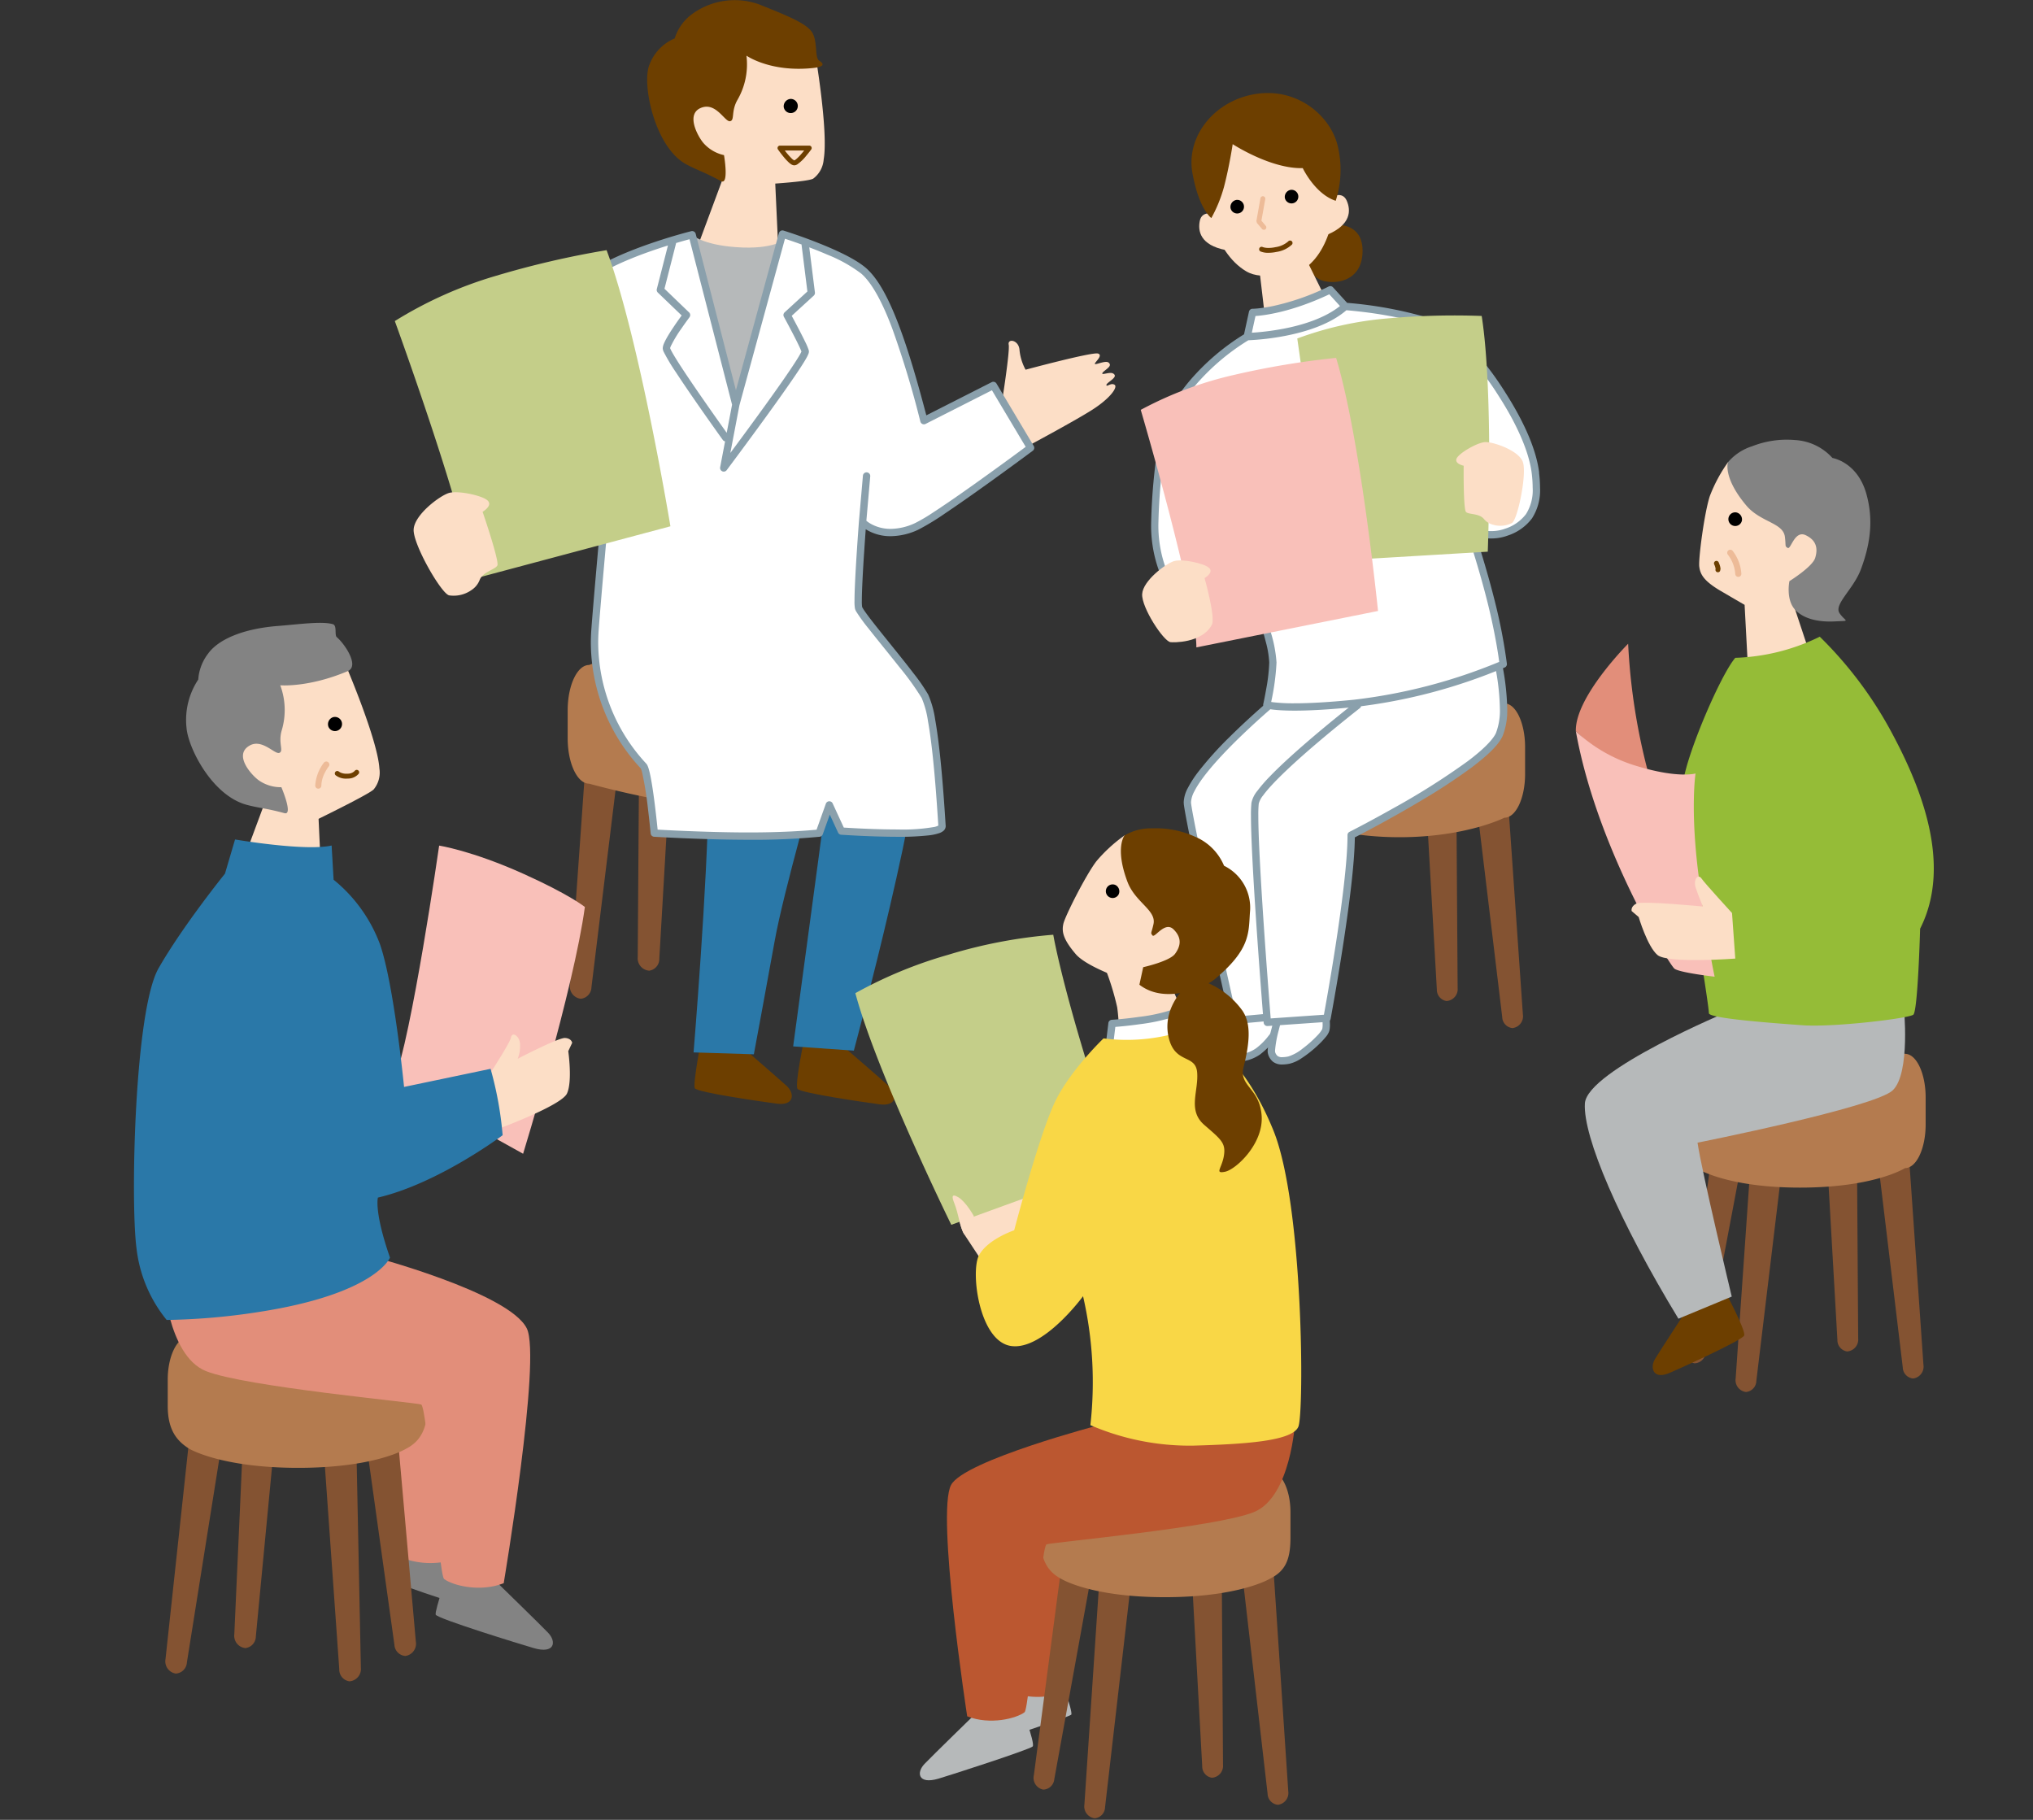 <svg id="humanresource" xmlns="http://www.w3.org/2000/svg" xmlns:xlink="http://www.w3.org/1999/xlink" width="410" height="367" viewBox="0 0 410 367">
  <rect x="0" y="0" width="410" height="367" fill="#333333" stroke="none"/>
  <defs>
    <clipPath id="clip-path">
      <rect id="長方形_1984" data-name="長方形 1984" width="362.968" height="366.688" fill="none"/>
    </clipPath>
  </defs>
  <rect id="長方形_2292" data-name="長方形 2292" width="410" height="367" fill="#6e3e3e" opacity="0"/>
  <g id="グループ_1563" data-name="グループ 1563" transform="translate(27.02)" clip-path="url(#clip-path)">
    <path id="パス_3310" data-name="パス 3310" d="M58.636,87.581l-.291,42.429a2.5,2.5,0,0,0,2.326,2.737,2.382,2.382,0,0,0,2.027-2.436l2.443-42.063a2.65,2.65,0,0,0-1.922-2.859l-2.15-.366c-1.289-.218-2.424.973-2.433,2.558" transform="translate(43.248 63.004)" fill="#845332"/>
    <path id="パス_3311" data-name="パス 3311" d="M53.488,90.765,50.5,133.1a2.5,2.5,0,0,0,2.171,2.863,2.383,2.383,0,0,0,2.161-2.319l5.116-41.854a2.648,2.648,0,0,0-1.76-2.96l-2.128-.484c-1.275-.291-2.473.838-2.57,2.419" transform="translate(37.427 65.453)" fill="#845332"/>
    <path id="パス_3312" data-name="パス 3312" d="M98.27,102.754s-14.585,4.085-21.736,4.085-21.983-4.085-21.983-4.085c-2.387,0-4.32-4.1-4.32-9.159V87.978c0-5.058,1.933-9.159,4.32-9.159A61.944,61.944,0,0,1,76.23,74.584,65.292,65.292,0,0,1,98.27,78.819c2.386,0,4.32,4.1,4.32,9.159v5.617c0,5.058-1.935,9.159-4.32,9.159" transform="translate(37.234 55.285)" fill="#b47b4f"/>
    <path id="パス_3313" data-name="パス 3313" d="M74.545,121.874s7.39,6.369,8.994,7.85,1.531,4.012-2.006,3.549c-2.037-.266-16.157-2.246-16.554-3.122s1.269-9.681,1.269-9.681Z" transform="translate(48.12 89.297)" fill="#6d3f00"/>
    <path id="パス_3314" data-name="パス 3314" d="M86.461,121.951s7.39,6.369,9,7.85,1.529,4.014-2.008,3.549c-2.037-.266-15.983-2.262-16.554-3.122s1.269-9.681,1.269-9.681Z" transform="translate(56.917 89.354)" fill="#6d3f00"/>
    <path id="パス_3315" data-name="パス 3315" d="M89.549,76.442s20.7,15.649,21.875,18.691c2.492,6.446-12.734,63.2-12.734,63.2l-12.239-.855s4.942-36.413,7.089-52.8l-2.175-2.258s-6.847,23.825-8.63,33.747-4.212,22.906-4.212,22.906l-12.156-.381s2.849-34.325,3.012-52.5l-6.665-25.4,9.878-8.56Z" transform="translate(46.487 53.542)" fill="#2a78a8"/>
    <path id="パス_3316" data-name="パス 3316" d="M70.654,20.213l-5.347,14.4,7.752,4.9,8.429-5.166-.609-13.186Z" transform="translate(48.408 14.982)" fill="#fcdec6"/>
    <path id="パス_3317" data-name="パス 3317" d="M67.03,27.188s1.91,1.992,8.807,2.5c7.738.568,10-1.639,10-1.639l3.19,1.618-8.5,32.547-8.515.672-10.582-33.3Z" transform="translate(45.539 20.153)" fill="#b6b9ba"/>
    <path id="パス_3318" data-name="パス 3318" d="M100.155,53.049l.653-1.238s1.626-10.232,1.36-11.555,2.049-.982,2.18,1.08a10.4,10.4,0,0,0,1.224,3.963s13.493-3.634,14.613-3.258-.785,1.841-.639,2.091,2.2-.784,2.784-.252c.2.179.425.461.014.907-.51.554-1.414,1.053-1.294,1.32.085.19,1.147-.223,1.853-.146.289.03.8.306.632.721-.275.663-1.868,1.409-1.645,1.788.153.263.958-.589,1.637-.124s-.864,2.729-4.611,5.1-13.329,7.484-13.329,7.484Z" transform="translate(74.24 29.258)" fill="#fcdec6"/>
    <path id="パス_3319" data-name="パス 3319" d="M121.475,64.737c-3.651-14-7.477-26.161-12.171-30.226-4.169-3.611-16.364-7.4-16.364-7.4l-9.4,34.379L74.732,27.244s-16.333,4.045-22.4,9.709c-4.611,4.306,4.635,48.678,4.635,48.678s-1.426,15.755-1.827,21.3a36.623,36.623,0,0,0,9.737,27.386c1.015.811,2.232,13.592,2.232,13.592s10.143.608,19.068.608a137.487,137.487,0,0,0,14.2-.608l2.029-5.68,2.436,5.274s20.444,1.423,20.286-1.015c-.406-6.288-1.421-22.314-3.449-26.169S108.634,104,108.289,102.47c-.376-1.677.811-17.244.811-17.244s3.855,4.057,10.956.811c4.29-1.962,22.924-15.823,22.924-15.823l-7.507-12.579Z" transform="translate(37.835 20.097)" fill="#fff"/>
    <path id="パス_3320" data-name="パス 3320" d="M109.713,91.921c.129-2,.256-3.8.341-4.97a9.355,9.355,0,0,0,5.039,1.4,13.43,13.43,0,0,0,5.586-1.325,50.069,50.069,0,0,0,5.5-3.359c7.078-4.743,17.557-12.54,17.562-12.544a.74.74,0,0,0,.193-.973l-7.507-12.577a.742.742,0,0,0-.972-.282l-13.179,6.686c-1.755-6.672-3.554-12.908-5.485-18.025-2.027-5.344-4.151-9.474-6.685-11.687-2.246-1.931-6.356-3.763-9.96-5.182s-6.659-2.359-6.669-2.363a.74.74,0,0,0-.933.512L83.877,58.919,75.764,27.375a.739.739,0,0,0-.9-.533c-.014,0-4.116,1.019-9,2.751S55.35,33.75,52.141,36.729a5.068,5.068,0,0,0-1.212,2.81,25.677,25.677,0,0,0-.312,4.426c0,6.874,1.489,17.374,2.972,26.2,1.381,8.206,2.76,14.933,2.944,15.828-.1,1.123-1.431,15.856-1.818,21.2-.066.9-.1,1.79-.1,2.659a37.4,37.4,0,0,0,10.057,25.314,3.613,3.613,0,0,1,.272.777,67.01,67.01,0,0,1,1.191,7.369c.329,2.7.545,4.98.547,4.985a.742.742,0,0,0,.693.669c.007,0,10.155.608,19.112.609a138.329,138.329,0,0,0,14.285-.613.744.744,0,0,0,.613-.488l1.419-3.974,1.675,3.629a.745.745,0,0,0,.62.428c.01,0,5.95.414,11.433.414a52.878,52.878,0,0,0,6.282-.293,9.668,9.668,0,0,0,2.15-.474,2.5,2.5,0,0,0,.777-.447,1.252,1.252,0,0,0,.437-.926l0-.073c-.2-3.146-.559-8.734-1.12-14.029-.28-2.648-.611-5.224-1-7.4a19.537,19.537,0,0,0-1.41-5.044,37.022,37.022,0,0,0-2.967-4.3c-2-2.617-4.557-5.744-6.646-8.358-1.045-1.308-1.973-2.485-2.647-3.4-.336-.456-.609-.846-.8-1.141l-.212-.36-.047-.1-.005-.014a8.4,8.4,0,0,1-.056-1.222c0-2.081.221-6.047.442-9.472M93.765,28.369c.322.1.721.237,1.222.407.6.205,1.349.468,2.14.756a.589.589,0,0,0-.009.111L98.289,39,93.7,43.206a.742.742,0,0,0-.15.9s.831,1.524,1.7,3.193c.434.834.878,1.7,1.229,2.434.291.6.515,1.109.609,1.372a3.281,3.281,0,0,1-.165.35c-.5.956-1.781,2.9-3.388,5.219-2.417,3.482-5.595,7.853-8.168,11.348-.989,1.344-1.884,2.554-2.617,3.542l1.827-9.591Zm-19.249.094L83.1,61.831,82.017,67.5l-1.457-2.048c-1.68-2.372-4.2-5.964-6.3-9.086-1.048-1.56-1.992-3-2.664-4.111-.338-.552-.606-1.022-.784-1.367-.087-.172-.151-.313-.188-.406l-.017-.051a1.821,1.821,0,0,1,.122-.371,25.275,25.275,0,0,1,2.163-3.6c.428-.625.834-1.193,1.132-1.6s.484-.662.484-.662a.74.74,0,0,0-.078-.977l-4.964-4.773,2.328-9.117a.631.631,0,0,0,.005-.1c.275-.08.561-.165.808-.237.8-.232,1.456-.409,1.91-.529m36.12,78.523c1.746,2.225,4.083,5.074,6.159,7.7a55.641,55.641,0,0,1,4.543,6.3A18.519,18.519,0,0,1,122.6,125.6c1.137,6.289,1.785,16.335,2.093,21.106a2.93,2.93,0,0,1-.761.275,37.03,37.03,0,0,1-7.4.514c-2.706,0-5.541-.1-7.7-.205-1.473-.071-2.61-.139-3.2-.178l-2.25-4.874a.741.741,0,0,0-1.37.061l-1.872,5.241c-.136.014-.291.028-.489.045-1.882.169-6.5.51-13.171.51-4.445,0-9.206-.151-12.85-.3-2.586-.108-4.585-.214-5.544-.268-.11-1.09-.357-3.451-.676-5.884-.216-1.658-.465-3.341-.726-4.68-.132-.672-.266-1.255-.409-1.724a4.83,4.83,0,0,0-.232-.629,1.6,1.6,0,0,0-.355-.5l.005-.005-.1-.1A36.045,36.045,0,0,1,56.1,109.853q0-1.248.092-2.551c.2-2.763.656-8.088,1.064-12.718s.761-8.562.761-8.57l-.012-.218s-.369-1.769-.923-4.642C55.418,72.546,52.094,54,52.1,43.966a24.455,24.455,0,0,1,.287-4.162,3.865,3.865,0,0,1,.766-1.994c2.861-2.685,8.419-5.126,13.22-6.822,1.353-.481,2.631-.9,3.792-1.261L67.923,38.5a.741.741,0,0,0,.2.717l4.808,4.621c-.388.533-1.013,1.405-1.645,2.351-.512.764-1.026,1.571-1.426,2.291a10.841,10.841,0,0,0-.5,1.013,2.8,2.8,0,0,0-.244.93v.033a1.871,1.871,0,0,0,.2.731A38.11,38.11,0,0,0,71.777,55.3c3.53,5.4,9.446,13.629,9.448,13.634a.729.729,0,0,0,.463.291l-.994,5.224a.741.741,0,0,0,1.32.583s4.111-5.485,8.226-11.168c2.056-2.842,4.115-5.734,5.663-8.022.775-1.144,1.423-2.137,1.884-2.906.232-.387.416-.716.552-.994l.171-.394a1.316,1.316,0,0,0,.089-.453l-.03-.233a12.976,12.976,0,0,0-.754-1.771c-.836-1.731-2.13-4.149-2.687-5.182l4.444-4.073a.743.743,0,0,0,.235-.639L98.668,30.1c1.167.444,2.41.937,3.646,1.473a29.25,29.25,0,0,1,6.82,3.808c2.161,1.854,4.3,5.838,6.268,11.092a194.85,194.85,0,0,1,5.671,18.762.739.739,0,0,0,1.052.474l13.38-6.787,6.81,11.409c-.51.378-1.353,1-2.438,1.8-2.718,1.994-6.9,5.03-10.792,7.749-1.948,1.358-3.826,2.638-5.408,3.665a34.208,34.208,0,0,1-3.615,2.137,11.935,11.935,0,0,1-4.97,1.193,8.1,8.1,0,0,1-3.878-.945,6.539,6.539,0,0,1-.972-.639l-.059-.05.78-8.962a.74.74,0,1,0-1.475-.129l-.811,9.331v.005l0,0c0,.012-.885,11.59-.886,15.908a8.4,8.4,0,0,0,.092,1.553,2.267,2.267,0,0,0,.263.615,35.382,35.382,0,0,0,2.49,3.425" transform="translate(37.52 19.781)" fill="#8aa0ac"/>
    <path id="パス_3321" data-name="パス 3321" d="M30.211,43.274s15.074,41.384,15.7,52.035l39.88-10.651S79.514,46.621,72.92,28.973a182.642,182.642,0,0,0-22.3,5.172,82.363,82.363,0,0,0-20.413,9.129" transform="translate(22.394 21.476)" fill="#c4ce89"/>
    <path id="パス_3322" data-name="パス 3322" d="M46.3,60.949s2.079-1.2,1.04-2.243-5.978-2.077-7.8-1.558-7,4.371-7.148,7.374,5.621,13.028,7.179,13.287a6.225,6.225,0,0,0,4.484-1.073,4.284,4.284,0,0,0,1.656-2.046c.7-1.781,3.606-2.17,3.606-3.119,0-1.82-3.021-10.623-3.021-10.623" transform="translate(24.01 42.258)" fill="#fcdec6"/>
    <path id="パス_3323" data-name="パス 3323" d="M61.242,40.32h0v0Z" transform="translate(45.396 29.882)" fill="#8aa0ac"/>
    <path id="パス_3324" data-name="パス 3324" d="M90.5,7.818s2.723,15.795,1.738,21.527a5.317,5.317,0,0,1-2.1,3.853c-1.343.86-15.95,1.484-15.95,1.484l-9.345-6.714L63.211,15.379,73.679,3.8Z" transform="translate(46.855 2.817)" fill="#fcdec6"/>
    <path id="パス_3325" data-name="パス 3325" d="M79.462,11.23a14.315,14.315,0,0,1-1.778,8.849c-1.386,2.361-.535,4.182-1.531,4.367s-2.713-3.653-5.539-2.807c-3.671,1.1-.9,5.986.207,7.247a7.743,7.743,0,0,0,4.111,2.4s1.06,6.143-.609,5.236c-3.42-1.856-4.588-2.1-6.962-3.364-6.406-3.411-9.044-16.241-7.486-20.059a9.288,9.288,0,0,1,5.112-5.351,9.684,9.684,0,0,1,3.145-4.63A14.548,14.548,0,0,1,82.052.9c5.373,2.161,9.469,3.766,10.639,5.609s.5,5.142,1.428,5.717,1.278,1.231-1.309,1.5c-8.55.885-13.348-2.5-13.348-2.5" transform="translate(44.059 -0.001)" fill="#6d3f00"/>
    <path id="パス_3326" data-name="パス 3326" d="M75.257,13.106a1.427,1.427,0,1,0,1.32-1.647,1.5,1.5,0,0,0-1.32,1.647" transform="translate(55.782 8.492)"/>
    <path id="パス_3327" data-name="パス 3327" d="M81.373,17.135a.5.5,0,0,0-.441-.272h-5.9a.5.5,0,0,0-.439.265.49.49,0,0,0,.033.51c0,.007.528.761,1.165,1.529a10.9,10.9,0,0,0,1,1.076,3.333,3.333,0,0,0,.51.4,1.215,1.215,0,0,0,.615.2,1.23,1.23,0,0,0,.613-.2,8.873,8.873,0,0,0,1.814-1.752c.554-.656.979-1.235.982-1.24a.493.493,0,0,0,.044-.515m-2.5,1.922a6.276,6.276,0,0,1-.672.618l-.237.151-.045.019a2.062,2.062,0,0,1-.542-.407,14.1,14.1,0,0,1-1.294-1.487l-.077-.1h3.911c-.306.38-.669.817-1.045,1.207" transform="translate(55.251 12.5)" fill="#6d3f00"/>
    <path id="パス_3328" data-name="パス 3328" d="M183.836,108.027a124.528,124.528,0,0,1-6.289-33.472S166.795,85.307,167,92.2Z" transform="translate(123.785 55.264)" fill="#e28e7a"/>
    <path id="パス_3329" data-name="パス 3329" d="M188.389,136.854l-2.878,41.423a2.4,2.4,0,0,0,2.09,2.756,2.292,2.292,0,0,0,2.079-2.234l4.928-40.956a2.549,2.549,0,0,0-1.694-2.85l-2.049-.467c-1.228-.28-2.382.806-2.474,2.328" transform="translate(137.505 99.684)" fill="#845332"/>
    <path id="パス_3330" data-name="パス 3330" d="M185.321,133.551l-5.654,41.125a2.4,2.4,0,0,0,1.881,2.9,2.291,2.291,0,0,0,2.239-2.072L191.449,135a2.55,2.55,0,0,0-1.478-2.969l-2.009-.618c-1.2-.369-2.434.627-2.64,2.138" transform="translate(133.156 97.352)" fill="#845332"/>
    <path id="パス_3331" data-name="パス 3331" d="M202.206,132.224l.28,41.51a2.408,2.408,0,0,1-2.239,2.638,2.3,2.3,0,0,1-1.954-2.347l-2.351-41.158a2.547,2.547,0,0,1,1.851-2.751l2.07-.353c1.242-.211,2.333.939,2.342,2.462" transform="translate(145.239 96.167)" fill="#845332"/>
    <path id="パス_3332" data-name="パス 3332" d="M208.259,135.29l2.878,41.423a2.406,2.406,0,0,1-2.09,2.756,2.293,2.293,0,0,1-2.079-2.234l-4.928-40.958a2.55,2.55,0,0,1,1.694-2.85l2.049-.465c1.228-.28,2.382.8,2.474,2.328" transform="translate(149.749 98.525)" fill="#845332"/>
    <path id="パス_3333" data-name="パス 3333" d="M182.718,146.833s5.9,3.933,20.93,3.933,21.167-3.933,21.167-3.933c2.3,0,4.16-3.949,4.16-8.818v-5.41c0-4.87-1.861-8.818-4.16-8.818a59.632,59.632,0,0,0-20.874-4.078,62.863,62.863,0,0,0-21.222,4.078c-2.3,0-4.16,3.947-4.16,8.818v5.41c0,4.869,1.863,8.818,4.16,8.818" transform="translate(132.356 88.735)" fill="#b47b4f"/>
    <path id="パス_3334" data-name="パス 3334" d="M182.875,153.159s-5.347,8.159-6.483,10.024-.366,4.278,2.908,2.859c1.884-.818,14.687-6.573,15.051-7.562s-3.888-8.957-3.888-8.957Z" transform="translate(130.385 110.833)" fill="#6d3f00"/>
    <path id="パス_3335" data-name="パス 3335" d="M197.265,117.511s-28.807,11.969-29.213,18.663,6.9,23.735,18.866,43.413l10.752-4.463s-6.086-25.358-6.9-31.038c0,0,35.7-7.1,39.356-10.548S232.36,116.5,232.36,116.5Z" transform="translate(124.556 86.352)" fill="#b6b9ba"/>
    <path id="パス_3336" data-name="パス 3336" d="M190.444,82.291l.58,10.909,7.581,3.324,4.7-5.231L199.93,81.117l7.663-3.453.016-13.871L187.092,53.536a30.513,30.513,0,0,0-3.664,6.829c-1.118,3.413-2.316,12.678-2.128,14.2s.838,2.882,4.369,4.949,4.775,2.781,4.775,2.781" transform="translate(134.374 39.683)" fill="#fcdec6"/>
    <path id="パス_3337" data-name="パス 3337" d="M189.984,78a41.389,41.389,0,0,0,17.042-4.261,79.818,79.818,0,0,1,14,18.41c6.087,11.106,12.932,27.235,6.239,40.472,0,0-.456,16.584-1.369,17.345s-16.129,2.586-22.366,2.13-18.866-1.369-18.866-2.434-1.675-11.564-1.675-11.564-4.409-29.06-3.5-35.145,7.608-21.605,10.5-24.952" transform="translate(132.951 54.659)" fill="#95bc37"/>
    <path id="パス_3338" data-name="パス 3338" d="M187.4,61a1.379,1.379,0,1,1-1.193-1.656A1.446,1.446,0,0,1,187.4,61" transform="translate(136.877 43.984)"/>
    <path id="パス_3339" data-name="パス 3339" d="M184.664,55.459s-1.087,3.011,3.662,8.684c2.873,3.435,7.461,3.482,7.816,6.352.246,1.992-.063,1.839.566,2.243s1.379-3.639,3.63-2.568,2.464,2.777,1.915,4.578-5.2,4.689-5.2,4.689-.785,3.758,1.2,5.823,5.307,2.424,7.893,2.3c3.484-.172,2.2.113,1.013-1.666s2.791-4.8,4.3-8.816C213.857,70.71,213.7,66.035,212.619,62c-1.783-6.617-6.887-7.4-6.887-7.4a10.963,10.963,0,0,0-7.576-3.62,19.021,19.021,0,0,0-8.64,1.261,10.549,10.549,0,0,0-4.853,3.214" transform="translate(136.802 37.761)" fill="#838383"/>
    <path id="パス_3340" data-name="パス 3340" d="M183.038,65.647l.047.108a3.287,3.287,0,0,1,.246.839V66.6l.211.037-.192-.094-.019.057.211.037-.192-.094a.494.494,0,1,0,.885.439l.084-.388a2.963,2.963,0,0,0-.2-.892c-.091-.258-.179-.453-.183-.461a.494.494,0,0,0-.9.406Z" transform="translate(135.644 48.145)" fill="#6d3f00"/>
    <path id="パス_3341" data-name="パス 3341" d="M184.662,64.666l.056.075a7.181,7.181,0,0,1,1.43,3.759v.035a.617.617,0,0,0,1.235-.014V68.5a8.458,8.458,0,0,0-1.753-4.6.617.617,0,0,0-.966.768Z" transform="translate(136.781 47.192)" fill="#edbb98"/>
    <path id="パス_3342" data-name="パス 3342" d="M191.137,93.211s-1.1,7.172.609,20.489c1.825,14.2,3.246,20.489,3.246,20.489s-7.1-.811-8.114-1.623S171.257,108.426,167,84.691a30.876,30.876,0,0,0,12.577,7.1c8.116,2.434,11.564,1.419,11.564,1.419" transform="translate(123.785 62.777)" fill="#f9c0b9"/>
    <path id="パス_3343" data-name="パス 3343" d="M193.712,108.867s-5.421-5.906-6.157-6.965-1.679.308-1.186,1.811,1.466,3.845,1.466,3.845-12.255-1.2-13.442-.583-.918,1.5-.918,1.5l1.412,1.2s1.738,5.918,3.794,7.665,15.69.717,15.69.717Z" transform="translate(128.568 75.256)" fill="#fcdec6"/>
    <path id="パス_3344" data-name="パス 3344" d="M155.815,91.641l.28,41.51a2.406,2.406,0,0,1-2.239,2.636,2.3,2.3,0,0,1-1.954-2.345L149.55,92.283a2.549,2.549,0,0,1,1.851-2.751l2.072-.353c1.242-.211,2.333.939,2.342,2.462" transform="translate(110.85 66.085)" fill="#845332"/>
    <path id="パス_3345" data-name="パス 3345" d="M161.866,94.707l2.878,41.423a2.4,2.4,0,0,1-2.089,2.756,2.3,2.3,0,0,1-2.081-2.234L155.646,95.7a2.551,2.551,0,0,1,1.7-2.85l2.049-.467c1.228-.28,2.38.806,2.474,2.328" transform="translate(115.36 68.443)" fill="#845332"/>
    <path id="パス_3346" data-name="パス 3346" d="M136.325,106.251s7.5,3.933,20.932,3.933,21.165-3.933,21.165-3.933c2.3,0,4.16-3.949,4.16-8.818v-5.41c0-4.87-1.861-8.818-4.16-8.818a59.632,59.632,0,0,0-20.874-4.078,62.863,62.863,0,0,0-21.222,4.078c-2.3,0-4.16,3.947-4.16,8.818v5.41c0,4.869,1.863,8.818,4.16,8.818" transform="translate(97.967 58.653)" fill="#b47b4f"/>
    <path id="パス_3347" data-name="パス 3347" d="M129.1,119.034s-2.7,5.807-1.886,7.1,3.216.8,5.313-.552,5.241-6.131,5.241-6.131l-4.5-2.816Z" transform="translate(94.182 86.452)" fill="#fff"/>
    <path id="パス_3348" data-name="パス 3348" d="M138.8,119.6a.73.73,0,0,0-.331-.468l-4.5-2.817a.737.737,0,0,0-.761-.012l-4.17,2.4-.3.331c0,.01-.519,1.12-1.04,2.493a14.037,14.037,0,0,0-1.067,4.2,2.082,2.082,0,0,0,.265,1.106,2.229,2.229,0,0,0,1,.855,3.162,3.162,0,0,0,1.268.244,8.031,8.031,0,0,0,4.073-1.423,17.685,17.685,0,0,0,3.594-3.744c1.066-1.386,1.858-2.593,1.865-2.6a.737.737,0,0,0,.1-.566m-3.954,3.282a12.651,12.651,0,0,1-2.412,2.384,6.657,6.657,0,0,1-3.27,1.186,1.7,1.7,0,0,1-.67-.117.732.732,0,0,1-.343-.287.915.915,0,0,1-.038-.319,13.14,13.14,0,0,1,.97-3.678c.251-.66.5-1.261.688-1.7.091-.207.162-.369.216-.488l3.577-2.062,3.47,2.171c-.03.042-.054.078-.087.124-.484.693-1.261,1.767-2.1,2.781" transform="translate(93.866 86.138)" fill="#8aa0ac"/>
    <path id="パス_3349" data-name="パス 3349" d="M133.251,117.947s-1.891,6.39-1.456,7.607,1.165,1.825,3.493,1.369,7.13-4.869,7.423-6.086a12.391,12.391,0,0,0-.146-3.651l-4.156.456Z" transform="translate(97.645 86.864)" fill="#fff"/>
    <path id="パス_3350" data-name="パス 3350" d="M143.61,117.371a.743.743,0,0,0-.81-.606l-4.137.454-5.14.3a.746.746,0,0,0-.667.529c0,.007-.383,1.3-.768,2.842a22.784,22.784,0,0,0-.784,4.445,2.324,2.324,0,0,0,.11.78,3.1,3.1,0,0,0,.952,1.445,2.956,2.956,0,0,0,1.893.566,7.732,7.732,0,0,0,1.485-.165,7.4,7.4,0,0,0,2.358-1.074,23.942,23.942,0,0,0,3.577-2.866,16.4,16.4,0,0,0,1.33-1.433,3.6,3.6,0,0,0,.737-1.266,5.493,5.493,0,0,0,.12-1.257,17.9,17.9,0,0,0-.256-2.7m-1.3,3.61L142.3,121a5.516,5.516,0,0,1-.926,1.221,23.206,23.206,0,0,1-3.03,2.7,8.806,8.806,0,0,1-2.882,1.588,6.416,6.416,0,0,1-1.2.138,1.49,1.49,0,0,1-.975-.249,1.652,1.652,0,0,1-.477-.782l0-.01-.019-.27a22.087,22.087,0,0,1,.738-4.087c.188-.754.376-1.452.517-1.959.033-.12.064-.226.091-.324l4.635-.273.037,0,3.449-.378a14.55,14.55,0,0,1,.132,1.753,4.212,4.212,0,0,1-.08.912" transform="translate(97.329 86.548)" fill="#8aa0ac"/>
    <path id="パス_3351" data-name="パス 3351" d="M140.08,84.328s-18.8,15.607-18.055,21.217c.811,6.086,9.331,43.665,9.331,43.665l6.7-.608.075.987,12.039-.836s4.926-26.373,4.876-36.921c0,0,26.829-13.592,29.873-20.286,2.14-4.708-.406-15.215-.406-15.215Z" transform="translate(90.435 56.581)" fill="#fff"/>
    <path id="パス_3352" data-name="パス 3352" d="M185.542,76.474a.736.736,0,0,0-.85-.555l-44.428,8-.341.158c-.01.01-4.539,3.768-9.088,8.281a70,70,0,0,0-6.282,6.981,22.32,22.32,0,0,0-2.117,3.268,6.663,6.663,0,0,0-.857,2.917l.028.439c.418,3.124,2.748,14,4.982,24.175s4.362,19.556,4.362,19.556a.738.738,0,0,0,.789.573l5.946-.54.019.24a.742.742,0,0,0,.789.683l12.039-.838a.739.739,0,0,0,.677-.6c0-.005,1.221-6.535,2.441-14.405,1.2-7.745,2.4-16.739,2.438-22.2,1.525-.78,7.331-3.8,13.442-7.453a119.605,119.605,0,0,0,10.192-6.7C182.7,96.19,185,94.1,185.9,92.168a13.987,13.987,0,0,0,.923-5.588,49.88,49.88,0,0,0-1.283-10.106m-.987,15.083c-.622,1.416-2.814,3.535-5.722,5.708a146.526,146.526,0,0,1-15.191,9.584c-2.431,1.369-4.588,2.53-6.136,3.348s-2.481,1.29-2.485,1.29a.741.741,0,0,0-.406.665v.16c0,5.231-1.21,14.421-2.427,22.262-.609,3.923-1.217,7.512-1.673,10.122-.3,1.715-.531,2.991-.656,3.676l-10.733.745-.021-.258h0v0s-.155-1.919-.387-4.959c-.7-9.107-2.089-28.3-2.088-35.739a22.572,22.572,0,0,1,.087-2.361,4.514,4.514,0,0,1,.893-1.672c2-2.742,6.9-7.186,11.257-10.874,2.184-1.851,4.238-3.524,5.744-4.734s2.464-1.952,2.467-1.952a.741.741,0,1,0-.909-1.17c-.005,0-5.05,3.92-10.165,8.36-2.56,2.22-5.135,4.567-7.122,6.636a29.756,29.756,0,0,0-2.469,2.861,5.6,5.6,0,0,0-1.167,2.366,23.636,23.636,0,0,0-.1,2.54c0,9.159,2.051,35.394,2.422,40.089l-5.32.484c-.207-.919-.632-2.805-1.2-5.335-1.217-5.426-3.061-13.707-4.677-21.2s-3.005-14.221-3.3-16.436l-.016-.24a5.322,5.322,0,0,1,.7-2.248c1.628-3.223,5.931-7.808,9.8-11.5,1.936-1.854,3.766-3.495,5.112-4.674.672-.589,1.224-1.062,1.607-1.388.2-.169.345-.293.446-.376L184.255,77.5c.014.061.026.117.04.185a46.916,46.916,0,0,1,1.05,8.894,12.691,12.691,0,0,1-.791,4.976" transform="translate(90.12 56.265)" fill="#8aa0ac"/>
    <path id="パス_3353" data-name="パス 3353" d="M141.617,26.06s5.985-.71,5.68,5.68-6.7,6.39-8.724,5.274a8.18,8.18,0,0,1-3.042-3.145Z" transform="translate(100.462 19.299)" fill="#6d3f00"/>
    <path id="パス_3354" data-name="パス 3354" d="M139.9,30.128l6.718,13.608L132.313,48.6l-2-17.029Z" transform="translate(96.597 22.332)" fill="#fcdec6"/>
    <path id="パス_3355" data-name="パス 3355" d="M137.948,38.129s6.239,0,15.671-4.564l3.044,3.347s16.735,1.217,21.908,5.783S193.852,60.809,195,70.537c.829,7.014-1.066,10.042-5.783,11.867a11.385,11.385,0,0,1-7.3-.151s2.333,6.914,4.16,14.217a109.331,109.331,0,0,1,2.434,12.577,109.549,109.549,0,0,1-30.024,7.912c-14.28,1.447-17.649.287-17.649.287a53.5,53.5,0,0,0,1.217-8.52c0-3.044-2.283-9.586-2.283-9.586a53.7,53.7,0,0,1-15.062-3.956c-7.985-3.646-7.13-15.811-5.02-30.582,1.215-8.52,9.586-17.042,17.191-21.605Z" transform="translate(87.648 24.88)" fill="#fff"/>
    <path id="パス_3356" data-name="パス 3356" d="M196.053,70.765c-.608-5.069-3.472-10.939-6.819-16.171a63.088,63.088,0,0,0-9.859-12.14,17.213,17.213,0,0,0-5.865-2.978,80.776,80.776,0,0,0-16.183-2.964l-2.845-3.131a.74.74,0,0,0-.871-.169,48.736,48.736,0,0,1-11.2,3.935,29.259,29.259,0,0,1-3.1.488c-.353.035-.622.05-.8.059l-.2.007-.056,0a.738.738,0,0,0-.723.582l-1,4.576a46.316,46.316,0,0,0-10.9,9.291c-3.253,3.836-5.727,8.2-6.368,12.661a116.179,116.179,0,0,0-1.454,15.75,26.6,26.6,0,0,0,1.45,9.629,10.471,10.471,0,0,0,5.448,5.981,53.9,53.9,0,0,0,14.82,3.967c.056.167.122.364.2.615.317.98.794,2.527,1.189,4.1a19.623,19.623,0,0,1,.7,4.189,35.078,35.078,0,0,1-.6,5.274c-.152.865-.3,1.639-.414,2.2s-.188.888-.188.89a.739.739,0,0,0,.482.86c.12.04,1.466.479,5.833.481,2.725,0,6.624-.174,12.131-.731a110.183,110.183,0,0,0,30.252-7.973.744.744,0,0,0,.432-.761,109.833,109.833,0,0,0-2.452-12.671c-1.351-5.408-2.974-10.582-3.737-12.939a13.309,13.309,0,0,0,2.964.352,9.59,9.59,0,0,0,3.467-.608,10,10,0,0,0,4.825-3.451,10.46,10.46,0,0,0,1.619-6.18,25.744,25.744,0,0,0-.2-3.014m-42.3-35.985,2.149,2.363c-3.021,2.433-7.512,3.836-11.349,4.569-2.041.392-3.89.608-5.225.726-.481.042-.865.068-1.2.089l.737-3.369c1.748-.115,7.251-.77,14.888-4.377m39.664,44.33a8.531,8.531,0,0,1-4.146,2.918,8.15,8.15,0,0,1-2.932.507,11.813,11.813,0,0,1-2.732-.334c-.35-.084-.632-.167-.824-.228l-.216-.073-.064-.024a.742.742,0,0,0-.97.928s.145.427.392,1.186c.738,2.278,2.389,7.524,3.751,12.974.907,3.631,1.513,6.756,1.891,8.973.188,1.107.32,1.988.4,2.591q.031.212.052.376l-.117.05a109.251,109.251,0,0,1-29.176,7.583c-5.468.554-9.319.723-11.982.723a34.673,34.673,0,0,1-4.322-.214c-.157-.019-.275-.038-.394-.057a48.167,48.167,0,0,0,1.08-7.947,26.466,26.466,0,0,0-1.168-6.136c-.578-2.039-1.153-3.684-1.154-3.693a.739.739,0,0,0-.63-.493s-.117-.01-.345-.038a52.714,52.714,0,0,1-14.48-3.855,8.968,8.968,0,0,1-4.686-5.177,25.209,25.209,0,0,1-1.348-9.086,115.269,115.269,0,0,1,1.438-15.541c.576-4.057,2.894-8.217,6.032-11.912a44.979,44.979,0,0,1,10.66-9.065,51.725,51.725,0,0,0,7.4-.879c4.1-.8,9-2.276,12.377-5.177.4.033,1.229.106,2.382.235a85.61,85.61,0,0,1,9.918,1.67c3.65.86,7.153,2.119,8.889,3.671a61.8,61.8,0,0,1,9.591,11.828c3.287,5.118,6.053,10.886,6.6,15.546a24.573,24.573,0,0,1,.183,2.84,9,9,0,0,1-1.351,5.332" transform="translate(87.333 24.565)" fill="#8aa0ac"/>
    <path id="パス_3357" data-name="パス 3357" d="M126.275,24.835S123.942,24.1,123.5,26.2s.108,4.907,5.206,5.908Z" transform="translate(91.452 18.318)" fill="#fcdec6"/>
    <path id="パス_3358" data-name="パス 3358" d="M139.11,22.949s2.133-1.2,3,.768.9,4.825-3.878,6.854Z" transform="translate(102.463 16.743)" fill="#fcdec6"/>
    <path id="パス_3359" data-name="パス 3359" d="M150.426,26.347s.5,11.017-5.29,16.35c-1.572,1.45-3.674,1.882-6.314,2.156-2.61.272-4.715.3-6.511-.756-6.7-3.958-8.219-14.813-8.219-14.813l4.626-13.557,13.589-1.412Z" transform="translate(91.984 10.611)" fill="#fcdec6"/>
    <path id="パス_3360" data-name="パス 3360" d="M130.792,21.084s7.667,5.013,14.129,4.835c0,0,2.464,5.222,6.65,6.589a20.513,20.513,0,0,0,.451-10.86c-1.355-6.188-8.09-11.966-16.481-10.7s-14.2,8.541-12.873,15.934,3.819,9.1,3.819,9.1a28.546,28.546,0,0,0,2.544-6.248c1.106-4.229,1.762-8.659,1.762-8.659" transform="translate(90.787 7.987)" fill="#6d3f00"/>
    <path id="パス_3361" data-name="パス 3361" d="M133.3,23.64a1.372,1.372,0,1,0,1.186-1.649A1.441,1.441,0,0,0,133.3,23.64" transform="translate(98.803 16.294)"/>
    <path id="パス_3362" data-name="パス 3362" d="M127.009,24.807a1.372,1.372,0,1,0,1.186-1.649,1.441,1.441,0,0,0-1.186,1.649" transform="translate(94.137 17.159)"/>
    <path id="パス_3363" data-name="パス 3363" d="M136.178,28.033l.084.073-.082-.077,0,0,.084.073-.082-.077a5,5,0,0,1-2.579,1.163,6.712,6.712,0,0,1-1.4.157,4.081,4.081,0,0,1-.925-.1l-.209-.059-.042-.016-.005.012.007-.012h0l-.005.012.007-.012a.494.494,0,1,0-.421.893,3.98,3.98,0,0,0,1.595.265,7.824,7.824,0,0,0,1.6-.178,5.748,5.748,0,0,0,3.119-1.48.493.493,0,1,0-.745-.646Z" transform="translate(96.603 20.654)" fill="#6d3f00"/>
    <path id="パス_3364" data-name="パス 3364" d="M130.813,23.141,130,27.707l.108.406,1.036,1.221a.493.493,0,0,0,.752-.637l-.885-1.045.775-4.336a.494.494,0,1,0-.972-.174Z" transform="translate(96.361 16.852)" fill="#edbb98"/>
    <path id="パス_3365" data-name="パス 3365" d="M134.732,41.184s5.4,36.244,4.137,45.03l34.283-2.042s1.212-32.051-1.226-47.536a151.923,151.923,0,0,0-19.035.5,68.5,68.5,0,0,0-18.159,4.043" transform="translate(99.87 27.082)" fill="#c4ce89"/>
    <path id="パス_3366" data-name="パス 3366" d="M154.647,55.97s-1.957-.407-1.407-1.5,4.181-3.2,5.753-3.267,6.669,1.626,7.571,3.961-1.041,11.757-2.206,12.37a5.182,5.182,0,0,1-3.822.322,3.564,3.564,0,0,1-1.842-1.184c-1.019-1.224-3.415-.771-3.662-1.524-.475-1.437-.385-9.18-.385-9.18" transform="translate(113.517 37.953)" fill="#fcdec6"/>
    <path id="パス_3367" data-name="パス 3367" d="M116.605,51.933s11.257,38.241,11.217,47.9l36.634-7.346S160.951,57.768,156,41.449a165.319,165.319,0,0,0-20.437,3.4,74.56,74.56,0,0,0-18.959,7.082" transform="translate(86.433 30.724)" fill="#f9c0b9"/>
    <path id="パス_3368" data-name="パス 3368" d="M129.355,68.471s1.882-1.088.942-2.03-5.412-1.881-7.057-1.41-6.335,3.954-6.47,6.674,4.278,9.446,5.69,9.681c.463.078,6.347.258,8.368-3.5.78-1.45-1.473-9.417-1.473-9.417" transform="translate(86.553 48.111)" fill="#fcdec6"/>
    <path id="パス_3369" data-name="パス 3369" d="M17.69,92.247l-5.347,14.4,7.75,4.9,8.429-5.166L27.914,93.2Z" transform="translate(9.149 68.378)" fill="#fcdec6"/>
    <path id="パス_3370" data-name="パス 3370" d="M35.157,77.21s6.3,14.738,6.664,20.543a5.322,5.322,0,0,1-1.158,4.236c-1.107,1.147-15.175,7.907-15.175,7.907l-10.643-7.153-4.5-11.874,7.512-13.683Z" transform="translate(7.671 57.215)" fill="#fcdec6"/>
    <path id="パス_3371" data-name="パス 3371" d="M25.012,84.727a14.324,14.324,0,0,1,.315,9.021c-.8,2.617.446,4.191-.481,4.6s-3.484-2.929-6.039-1.452c-3.317,1.917.508,6.032,1.875,7a7.751,7.751,0,0,0,4.555,1.384s2.452,5.732.616,5.234c-3.756-1.017-4.95-.982-7.55-1.665-7.021-1.84-11.891-11.492-12.2-15.6a14.7,14.7,0,0,1,2.37-9.681,9.664,9.664,0,0,1,1.989-5.229c2.015-2.805,6.9-5.022,14.12-5.581,4.134-.319,8.819-1,11.04-.353.881.256.306,2.194.777,2.6,1.658,1.417,4.626,5.849,2.229,6.864-7.914,3.354-13.617,2.859-13.617,2.859" transform="translate(4.489 53.473)" fill="#838383"/>
    <path id="パス_3372" data-name="パス 3372" d="M22.551,85a1.427,1.427,0,1,0,.905-1.908A1.5,1.5,0,0,0,22.551,85" transform="translate(16.661 61.55)"/>
    <path id="パス_3373" data-name="パス 3373" d="M22.746,88.428a8.46,8.46,0,0,0-1.753,4.6v.031a.617.617,0,0,0,1.235-.01v-.021a6.027,6.027,0,0,1,.742-2.645,8.542,8.542,0,0,1,.521-.878l.169-.239.056-.075a.618.618,0,0,0-.968-.768Z" transform="translate(15.561 65.374)" fill="#edbb98"/>
    <path id="パス_3374" data-name="パス 3374" d="M23.422,90.244a3.343,3.343,0,0,0,2.18.686l.331-.012h0a2.831,2.831,0,0,0,2.152-.979.494.494,0,1,0-.81-.566l.211.148-.205-.155-.005.007.211.148-.205-.155a1.935,1.935,0,0,1-1.419.568h0l-.263.009a2.871,2.871,0,0,1-1.182-.235l-.275-.151-.057-.044-.01-.007-.122.146.127-.143-.005,0-.122.146.127-.143a.494.494,0,0,0-.66.735Z" transform="translate(17.24 66.092)" fill="#6d3f00"/>
    <path id="パス_3375" data-name="パス 3375" d="M39.248,97.933s-5.548,38.7-9.168,47.646l26.1,14.5s10.2-33.209,12.457-49.765c0,0-3.08-2.509-12.49-6.733-10.369-4.653-16.9-5.643-16.9-5.643" transform="translate(22.297 72.593)" fill="#f9c0b9"/>
    <path id="パス_3376" data-name="パス 3376" d="M40.275,130.256s5.661-8.548,5.891-9.817,1.654-.416,1.83,1.154a7.129,7.129,0,0,1-.461,3.1s8.193-4.256,9.528-4.188,1.456.979,1.456.979l-.789,1.679s.879,6.107-.263,8.548-13.975,7.172-13.975,7.172Z" transform="translate(29.854 88.819)" fill="#fcdec6"/>
    <path id="パス_3377" data-name="パス 3377" d="M42.978,180.99s8.21,7.992,9.981,9.826,1.367,4.351-2.884,3.113c-2.448-.714-19.514-6.035-19.77-6.753s2.742-9.411,2.742-9.411Z" transform="translate(22.452 131.768)" fill="#838383"/>
    <path id="パス_3378" data-name="パス 3378" d="M28.051,160.365,32.9,195.148a16.128,16.128,0,0,0,9.485.841l-3.16-33.939Z" transform="translate(20.793 118.87)" fill="#e28e7a"/>
    <path id="パス_3379" data-name="パス 3379" d="M28.545,169.464l.879,43.138a2.5,2.5,0,0,1-2.309,2.755,2.384,2.384,0,0,1-2.046-2.424l-3.03-42.76a2.653,2.653,0,0,1,1.9-2.873l2.15-.378c1.289-.228,2.431.958,2.45,2.542" transform="translate(16.333 123.71)" fill="#845332"/>
    <path id="パス_3380" data-name="パス 3380" d="M33.213,166.461l3.8,42.969a2.5,2.5,0,0,1-2.1,2.918,2.385,2.385,0,0,1-2.222-2.264l-5.917-42.427a2.656,2.656,0,0,1,1.684-3.009l2.119-.54c1.264-.322,2.492.773,2.631,2.352" transform="translate(19.829 121.604)" fill="#845332"/>
    <path id="パス_3381" data-name="パス 3381" d="M13.558,165.571l-1.935,43.092a2.5,2.5,0,0,0,2.222,2.826,2.384,2.384,0,0,0,2.119-2.358l4.073-42.647a2.651,2.651,0,0,0-1.813-2.931l-2.137-.448c-1.282-.268-2.459.881-2.53,2.464" transform="translate(8.613 120.874)" fill="#845332"/>
    <path id="パス_3382" data-name="パス 3382" d="M8.29,168.514l-4.63,42.9a2.5,2.5,0,0,0,2.062,2.944,2.384,2.384,0,0,0,2.248-2.238l6.739-42.335a2.651,2.651,0,0,0-1.647-3.026l-2.11-.566c-1.262-.338-2.5.743-2.661,2.321" transform="translate(2.701 123.144)" fill="#845332"/>
    <path id="パス_3383" data-name="パス 3383" d="M51.98,179.109s-6.131,3.857-21.75,3.857-22-3.857-22-3.857c-2.577-1.619-4.322-3.873-4.322-8.647v-5.306c0-4.774,1.935-8.647,4.322-8.647a65.146,65.146,0,0,1,21.691-4,68.693,68.693,0,0,1,22.055,4c2.387,0,4.322,3.873,4.322,8.647v5.306c0,4.774-1.576,7.256-4.322,8.647" transform="translate(2.9 113.048)" fill="#b47b4f"/>
    <path id="パス_3384" data-name="パス 3384" d="M47.621,184.819s8.21,7.992,9.981,9.826,1.367,4.351-2.883,3.112c-2.446-.712-19.542-5.959-19.77-6.751s2.744-9.411,2.744-9.411Z" transform="translate(25.896 134.606)" fill="#838383"/>
    <path id="パス_3385" data-name="パス 3385" d="M3.354,149.732S4.2,165.543,12,168.7s42.161,6.324,43.425,6.746,3.557,34.393,4.637,35.2c1.687,1.266,7.169,2.742,12.016.845,0,0,7.646-45.415,4.651-51.4-3.651-7.3-31.882-14.675-31.882-14.675Z" transform="translate(2.486 107.791)" fill="#e28e7a"/>
    <path id="パス_3386" data-name="パス 3386" d="M20.383,97.225s14.2,2.434,19.476,1.217l.4,6.9A30.444,30.444,0,0,1,49.6,118.324c2.84,8.114,4.869,28.805,4.869,28.805l17.446-3.651a70.918,70.918,0,0,1,2.434,13.388s-12.983,9.739-25.156,12.579c0,0-.81,2.772,2.436,12.1,0,0-2.84,7.3-26.373,10.954a132.476,132.476,0,0,1-18.663,1.623A27.823,27.823,0,0,1,.5,179.588c-1.219-9.331-.406-47.876,4.463-56.4s13.388-19.07,13.388-19.07Z" transform="translate(0 72.068)" fill="#2a78a8"/>
    <path id="パス_3387" data-name="パス 3387" d="M106.042,196.49s-7.9,7.691-9.6,9.457-1.315,4.186,2.776,2.993c2.354-.686,18.605-6.016,19.025-6.5s-2.64-9.056-2.64-9.056Z" transform="translate(70.778 143.348)" fill="#b6b9ba"/>
    <path id="パス_3388" data-name="パス 3388" d="M116.587,176.642l-4.667,33.474a15.523,15.523,0,0,1-9.128.81l3.042-32.661Z" transform="translate(76.195 130.935)" fill="#bb5730"/>
    <path id="パス_3389" data-name="パス 3389" d="M112.958,185.227l-2.878,43.164a2.406,2.406,0,0,0,2.089,2.756,2.292,2.292,0,0,0,2.079-2.234l4.928-42.7a2.55,2.55,0,0,0-1.694-2.85l-2.049-.465c-1.228-.28-2.38.806-2.474,2.328" transform="translate(81.592 135.54)" fill="#845332"/>
    <path id="パス_3390" data-name="パス 3390" d="M109.89,181.924l-5.654,42.866a2.407,2.407,0,0,0,1.881,2.9,2.294,2.294,0,0,0,2.239-2.074l7.661-42.248a2.55,2.55,0,0,0-1.478-2.969l-2.008-.618c-1.2-.369-2.434.627-2.641,2.138" transform="translate(77.243 133.209)" fill="#845332"/>
    <path id="パス_3391" data-name="パス 3391" d="M128.639,180.6l.28,43.251a2.4,2.4,0,0,1-2.239,2.636,2.3,2.3,0,0,1-1.954-2.345l-2.351-42.9a2.549,2.549,0,0,1,1.849-2.753l2.072-.352c1.242-.211,2.333.937,2.342,2.462" transform="translate(90.708 132.023)" fill="#845332"/>
    <path id="パス_3392" data-name="パス 3392" d="M134.691,183.663l2.878,43.164a2.4,2.4,0,0,1-2.089,2.756,2.292,2.292,0,0,1-2.079-2.234l-4.928-42.7a2.546,2.546,0,0,1,1.694-2.849l2.049-.467c1.228-.28,2.38.806,2.474,2.328" transform="translate(95.217 134.381)" fill="#845332"/>
    <path id="パス_3393" data-name="パス 3393" d="M109.151,193.746s5.9,3.712,20.93,3.712,21.167-3.712,21.167-3.712c3.066-1.529,4.16-3.726,4.16-8.321v-5.1c0-4.6-1.863-8.323-4.16-8.323a62.664,62.664,0,0,0-20.874-3.848A66.083,66.083,0,0,0,109.151,172c-2.3,0-4.16,3.726-4.16,8.323v5.1c0,4.6,1.548,6.944,4.16,8.321" transform="translate(77.824 124.641)" fill="#b47b4f"/>
    <path id="パス_3394" data-name="パス 3394" d="M101.573,200.175s-7.9,7.691-9.6,9.457-1.315,4.186,2.774,2.993c2.356-.686,18.431-5.887,19.025-6.5s-2.64-9.056-2.64-9.056Z" transform="translate(67.466 146.079)" fill="#b6b9ba"/>
    <path id="パス_3395" data-name="パス 3395" d="M164.37,164.642s-.811,15.215-8.316,18.259-40.575,6.086-41.792,6.491-3.422,33.1-4.461,33.878c-1.625,1.217-6.9,2.638-11.562.811,0,0-6.289-40.979-3.249-46.658,2.657-4.959,30.228-12.171,30.228-12.171Z" transform="translate(69.796 122.04)" fill="#bb5730"/>
    <path id="パス_3396" data-name="パス 3396" d="M101.041,156.727l-.717-2.863s-1.123-1.679-3.146-4.778c-.918-1.4-1.142-4.1-2.032-6.31-.434-1.078-.674-2.089.848-1.167s3.1,3.782,3.1,3.782,3.038-9.432,3.855-10.04.916,1.461,1.165,1.482.529-1.945,1.193-2.093c.223-.052.533-.075.648.437.139.632.049,1.518.3,1.564.176.033.407-.921.808-1.383.164-.19.613-.418.822-.092.334.522.077,2.015.454,2.044.261.021.056-.966.719-1.219s1.5,1.954,1.334,5.77-1.268,13.112-1.268,13.112Z" transform="translate(70.283 99.856)" fill="#fcdec6"/>
    <path id="パス_3397" data-name="パス 3397" d="M123.465,108.258s2.413,14.383,13.446,46.131L102.9,166.755s-15.025-30.616-19.349-46.714a88.3,88.3,0,0,1,18.713-7.735,99.445,99.445,0,0,1,21.2-4.048" transform="translate(61.929 80.246)" fill="#c4ce89"/>
    <path id="パス_3398" data-name="パス 3398" d="M97.178,146.3c-.918-1.4-1.142-4.1-2.032-6.31-.435-1.078-.676-2.089.846-1.165s3.106,3.78,3.106,3.78" transform="translate(70.283 102.637)" fill="#fcdec6"/>
    <path id="パス_3399" data-name="パス 3399" d="M112.39,111.9a53.687,53.687,0,0,1,2.586,8.292c.914,6.693-.456,9.662-.456,9.662l16.127-3.2-5.856-13.162Z" transform="translate(83.309 82.942)" fill="#fcdec6"/>
    <path id="パス_3400" data-name="パス 3400" d="M123.026,126.863l8.328-.723,4.574-13.016L120.04,96.753a30.3,30.3,0,0,0-5.683,5.208c-2.173,2.836-6.342,11.14-6.664,12.626s-.16,2.981,2.474,6.082,12.859,6.194,12.859,6.194" transform="translate(79.737 71.718)" fill="#fcdec6"/>
    <path id="パス_3401" data-name="パス 3401" d="M115.14,104.507a1.372,1.372,0,1,1-.576-1.947,1.436,1.436,0,0,1,.576,1.947" transform="translate(83.404 75.93)"/>
    <path id="パス_3402" data-name="パス 3402" d="M115.047,97.362s-2.009,2.469.582,9.356c1.571,4.169,5.861,5.72,5.252,8.53-.421,1.952-.662,1.7-.2,2.29s2.492-2.96,4.252-1.217,1.4,3.416.294,4.928-6.423,2.694-6.423,2.694l-.766,3.53c5.488,4.243,13.66.153,15.072-1.012,7.458-6.155,6.923-9.546,7.231-13.686a9.4,9.4,0,0,0-5.232-9.29,10.9,10.9,0,0,0-5.918-5.889,18.88,18.88,0,0,0-8.529-1.654,10.471,10.471,0,0,0-5.61,1.421" transform="translate(84.728 71.109)" fill="#6d3f00"/>
    <path id="パス_3403" data-name="パス 3403" d="M112.929,124.786l.608-5.02s9.89-.609,14.607-2.89l3.7,5.325a49.311,49.311,0,0,1-11.107,2.434,41.561,41.561,0,0,1-7.809.151" transform="translate(83.708 86.634)" fill="#fff"/>
    <path id="パス_3404" data-name="パス 3404" d="M132.769,122.092l-3.7-5.325a.74.74,0,0,0-.93-.244,33.638,33.638,0,0,1-8.856,2.234c-1.515.218-2.887.364-3.878.454s-1.595.129-1.6.129a.742.742,0,0,0-.69.651l-.608,5.02a.738.738,0,0,0,.632.822,20.261,20.261,0,0,0,2.476.106c1.268,0,3.066-.056,5.5-.252a49.914,49.914,0,0,0,11.3-2.476.741.741,0,0,0,.357-1.12m-11.774,2.119c-2.394.2-4.155.249-5.377.249-.691,0-1.179-.017-1.544-.038l.441-3.648c.919-.071,2.786-.237,4.978-.55a37.674,37.674,0,0,0,8.7-2.114l2.793,4.015a47.6,47.6,0,0,1-9.995,2.086" transform="translate(83.393 86.318)" fill="#8aa0ac"/>
    <path id="パス_3405" data-name="パス 3405" d="M123.263,121.143a37.093,37.093,0,0,0,17.726-2.067s9.749,3.839,16.545,20.679c6.039,14.966,6.2,56.723,5.022,59.678s-10.932,3.545-21.271,3.839a50.619,50.619,0,0,1-20.681-4.135,77.354,77.354,0,0,0-1.477-26s-7.977,10.932-14.477,10.045-8.271-15.067-6.5-18.316,7.089-5.022,7.089-5.022,5.32-20.385,8.569-26.589,9.453-12.114,9.453-12.114" transform="translate(72.275 88.265)" fill="#f9d746"/>
    <path id="パス_3406" data-name="パス 3406" d="M122.954,115.111s-4.261,3.954-3.044,9.584,5.478,3.425,5.783,7.228-1.978,7.608,1.445,10.575,4.336,3.651,3.956,6.162-1.978,3.728.228,3.272,7.759-5.629,7.378-11.261-4.614-5.957-3.651-9.814c1.294-5.171,1.522-8.823-.228-11.41a16.678,16.678,0,0,0-7.075-5.629Z" transform="translate(88.721 84.367)" fill="#6d3f00"/>
  </g>
</svg>
